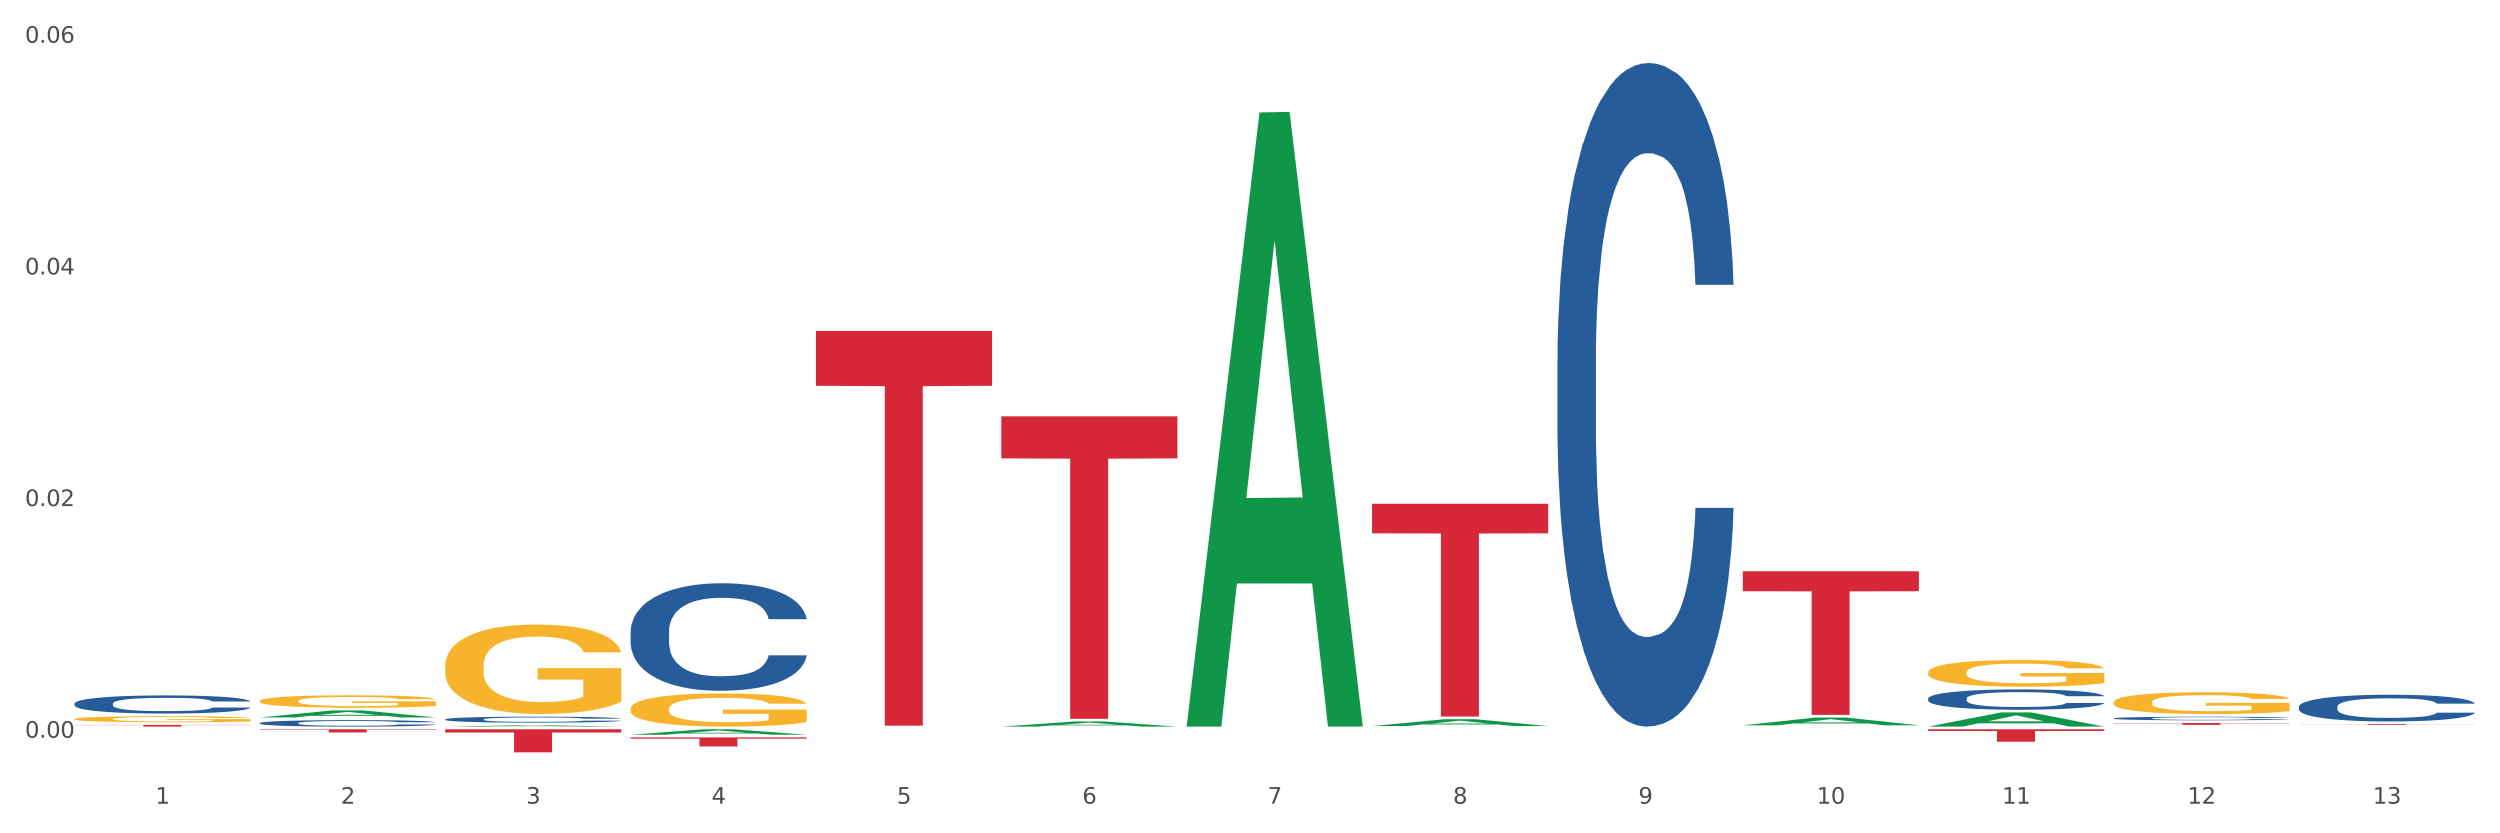 <?xml version="1.0" encoding="utf-8" standalone="no"?>
<!DOCTYPE svg PUBLIC "-//W3C//DTD SVG 1.1//EN"
  "http://www.w3.org/Graphics/SVG/1.1/DTD/svg11.dtd">
<svg xmlns:xlink="http://www.w3.org/1999/xlink" width="1080pt" height="360pt" viewBox="0 0 1080 360" xmlns="http://www.w3.org/2000/svg" version="1.1">
 <rect x="0" y="0" width="1080" height="360" fill="#333333" stroke="none"/>
 <defs>
  <style type="text/css">*{stroke-linejoin: round; stroke-linecap: butt}</style>
 </defs>
 <g id="figure_1">
  <g id="patch_1">
   <path d="M 0 360 
L 1080 360 
L 1080 0 
L 0 0 
z
" style="fill: #ffffff; stroke: #ffffff; stroke-linejoin: miter"/>
  </g>
  <g id="axes_1">
   <g id="matplotlib.axis_1">
    <g id="xtick_1">
     <g id="text_1">
      <!-- 1 -->
      <g style="fill: #4d4d4d" transform="translate(67.159 347.204) scale(0.096 -0.096)">
       <defs>
        <path id="DejaVuSans-31" d="M 794 531 
L 1825 531 
L 1825 4091 
L 703 3866 
L 703 4441 
L 1819 4666 
L 2450 4666 
L 2450 531 
L 3481 531 
L 3481 0 
L 794 0 
L 794 531 
z
" transform="scale(0.016)"/>
       </defs>
       <use xlink:href="#DejaVuSans-31"/>
      </g>
     </g>
    </g>
    <g id="xtick_2">
     <g id="text_2">
      <!-- 2 -->
      <g style="fill: #4d4d4d" transform="translate(147.238 347.204) scale(0.096 -0.096)">
       <defs>
        <path id="DejaVuSans-32" d="M 1228 531 
L 3431 531 
L 3431 0 
L 469 0 
L 469 531 
Q 828 903 1448 1529 
Q 2069 2156 2228 2338 
Q 2531 2678 2651 2914 
Q 2772 3150 2772 3378 
Q 2772 3750 2511 3984 
Q 2250 4219 1831 4219 
Q 1534 4219 1204 4116 
Q 875 4013 500 3803 
L 500 4441 
Q 881 4594 1212 4672 
Q 1544 4750 1819 4750 
Q 2544 4750 2975 4387 
Q 3406 4025 3406 3419 
Q 3406 3131 3298 2873 
Q 3191 2616 2906 2266 
Q 2828 2175 2409 1742 
Q 1991 1309 1228 531 
z
" transform="scale(0.016)"/>
       </defs>
       <use xlink:href="#DejaVuSans-32"/>
      </g>
     </g>
    </g>
    <g id="xtick_3">
     <g id="text_3">
      <!-- 3 -->
      <g style="fill: #4d4d4d" transform="translate(227.317 347.204) scale(0.096 -0.096)">
       <defs>
        <path id="DejaVuSans-33" d="M 2597 2516 
Q 3050 2419 3304 2112 
Q 3559 1806 3559 1356 
Q 3559 666 3084 287 
Q 2609 -91 1734 -91 
Q 1441 -91 1130 -33 
Q 819 25 488 141 
L 488 750 
Q 750 597 1062 519 
Q 1375 441 1716 441 
Q 2309 441 2620 675 
Q 2931 909 2931 1356 
Q 2931 1769 2642 2001 
Q 2353 2234 1838 2234 
L 1294 2234 
L 1294 2753 
L 1863 2753 
Q 2328 2753 2575 2939 
Q 2822 3125 2822 3475 
Q 2822 3834 2567 4026 
Q 2313 4219 1838 4219 
Q 1578 4219 1281 4162 
Q 984 4106 628 3988 
L 628 4550 
Q 988 4650 1302 4700 
Q 1616 4750 1894 4750 
Q 2613 4750 3031 4423 
Q 3450 4097 3450 3541 
Q 3450 3153 3228 2886 
Q 3006 2619 2597 2516 
z
" transform="scale(0.016)"/>
       </defs>
       <use xlink:href="#DejaVuSans-33"/>
      </g>
     </g>
    </g>
    <g id="xtick_4">
     <g id="text_4">
      <!-- 4 -->
      <g style="fill: #4d4d4d" transform="translate(307.396 347.204) scale(0.096 -0.096)">
       <defs>
        <path id="DejaVuSans-34" d="M 2419 4116 
L 825 1625 
L 2419 1625 
L 2419 4116 
z
M 2253 4666 
L 3047 4666 
L 3047 1625 
L 3713 1625 
L 3713 1100 
L 3047 1100 
L 3047 0 
L 2419 0 
L 2419 1100 
L 313 1100 
L 313 1709 
L 2253 4666 
z
" transform="scale(0.016)"/>
       </defs>
       <use xlink:href="#DejaVuSans-34"/>
      </g>
     </g>
    </g>
    <g id="xtick_5">
     <g id="text_5">
      <!-- 5 -->
      <g style="fill: #4d4d4d" transform="translate(387.475 347.204) scale(0.096 -0.096)">
       <defs>
        <path id="DejaVuSans-35" d="M 691 4666 
L 3169 4666 
L 3169 4134 
L 1269 4134 
L 1269 2991 
Q 1406 3038 1543 3061 
Q 1681 3084 1819 3084 
Q 2600 3084 3056 2656 
Q 3513 2228 3513 1497 
Q 3513 744 3044 326 
Q 2575 -91 1722 -91 
Q 1428 -91 1123 -41 
Q 819 9 494 109 
L 494 744 
Q 775 591 1075 516 
Q 1375 441 1709 441 
Q 2250 441 2565 725 
Q 2881 1009 2881 1497 
Q 2881 1984 2565 2268 
Q 2250 2553 1709 2553 
Q 1456 2553 1204 2497 
Q 953 2441 691 2322 
L 691 4666 
z
" transform="scale(0.016)"/>
       </defs>
       <use xlink:href="#DejaVuSans-35"/>
      </g>
     </g>
    </g>
    <g id="xtick_6">
     <g id="text_6">
      <!-- 6 -->
      <g style="fill: #4d4d4d" transform="translate(467.554 347.204) scale(0.096 -0.096)">
       <defs>
        <path id="DejaVuSans-36" d="M 2113 2584 
Q 1688 2584 1439 2293 
Q 1191 2003 1191 1497 
Q 1191 994 1439 701 
Q 1688 409 2113 409 
Q 2538 409 2786 701 
Q 3034 994 3034 1497 
Q 3034 2003 2786 2293 
Q 2538 2584 2113 2584 
z
M 3366 4563 
L 3366 3988 
Q 3128 4100 2886 4159 
Q 2644 4219 2406 4219 
Q 1781 4219 1451 3797 
Q 1122 3375 1075 2522 
Q 1259 2794 1537 2939 
Q 1816 3084 2150 3084 
Q 2853 3084 3261 2657 
Q 3669 2231 3669 1497 
Q 3669 778 3244 343 
Q 2819 -91 2113 -91 
Q 1303 -91 875 529 
Q 447 1150 447 2328 
Q 447 3434 972 4092 
Q 1497 4750 2381 4750 
Q 2619 4750 2861 4703 
Q 3103 4656 3366 4563 
z
" transform="scale(0.016)"/>
       </defs>
       <use xlink:href="#DejaVuSans-36"/>
      </g>
     </g>
    </g>
    <g id="xtick_7">
     <g id="text_7">
      <!-- 7 -->
      <g style="fill: #4d4d4d" transform="translate(547.634 347.204) scale(0.096 -0.096)">
       <defs>
        <path id="DejaVuSans-37" d="M 525 4666 
L 3525 4666 
L 3525 4397 
L 1831 0 
L 1172 0 
L 2766 4134 
L 525 4134 
L 525 4666 
z
" transform="scale(0.016)"/>
       </defs>
       <use xlink:href="#DejaVuSans-37"/>
      </g>
     </g>
    </g>
    <g id="xtick_8">
     <g id="text_8">
      <!-- 8 -->
      <g style="fill: #4d4d4d" transform="translate(627.713 347.204) scale(0.096 -0.096)">
       <defs>
        <path id="DejaVuSans-38" d="M 2034 2216 
Q 1584 2216 1326 1975 
Q 1069 1734 1069 1313 
Q 1069 891 1326 650 
Q 1584 409 2034 409 
Q 2484 409 2743 651 
Q 3003 894 3003 1313 
Q 3003 1734 2745 1975 
Q 2488 2216 2034 2216 
z
M 1403 2484 
Q 997 2584 770 2862 
Q 544 3141 544 3541 
Q 544 4100 942 4425 
Q 1341 4750 2034 4750 
Q 2731 4750 3128 4425 
Q 3525 4100 3525 3541 
Q 3525 3141 3298 2862 
Q 3072 2584 2669 2484 
Q 3125 2378 3379 2068 
Q 3634 1759 3634 1313 
Q 3634 634 3220 271 
Q 2806 -91 2034 -91 
Q 1263 -91 848 271 
Q 434 634 434 1313 
Q 434 1759 690 2068 
Q 947 2378 1403 2484 
z
M 1172 3481 
Q 1172 3119 1398 2916 
Q 1625 2713 2034 2713 
Q 2441 2713 2670 2916 
Q 2900 3119 2900 3481 
Q 2900 3844 2670 4047 
Q 2441 4250 2034 4250 
Q 1625 4250 1398 4047 
Q 1172 3844 1172 3481 
z
" transform="scale(0.016)"/>
       </defs>
       <use xlink:href="#DejaVuSans-38"/>
      </g>
     </g>
    </g>
    <g id="xtick_9">
     <g id="text_9">
      <!-- 9 -->
      <g style="fill: #4d4d4d" transform="translate(707.792 347.204) scale(0.096 -0.096)">
       <defs>
        <path id="DejaVuSans-39" d="M 703 97 
L 703 672 
Q 941 559 1184 500 
Q 1428 441 1663 441 
Q 2288 441 2617 861 
Q 2947 1281 2994 2138 
Q 2813 1869 2534 1725 
Q 2256 1581 1919 1581 
Q 1219 1581 811 2004 
Q 403 2428 403 3163 
Q 403 3881 828 4315 
Q 1253 4750 1959 4750 
Q 2769 4750 3195 4129 
Q 3622 3509 3622 2328 
Q 3622 1225 3098 567 
Q 2575 -91 1691 -91 
Q 1453 -91 1209 -44 
Q 966 3 703 97 
z
M 1959 2075 
Q 2384 2075 2632 2365 
Q 2881 2656 2881 3163 
Q 2881 3666 2632 3958 
Q 2384 4250 1959 4250 
Q 1534 4250 1286 3958 
Q 1038 3666 1038 3163 
Q 1038 2656 1286 2365 
Q 1534 2075 1959 2075 
z
" transform="scale(0.016)"/>
       </defs>
       <use xlink:href="#DejaVuSans-39"/>
      </g>
     </g>
    </g>
    <g id="xtick_10">
     <g id="text_10">
      <!-- 10 -->
      <g style="fill: #4d4d4d" transform="translate(784.817 347.204) scale(0.096 -0.096)">
       <defs>
        <path id="DejaVuSans-30" d="M 2034 4250 
Q 1547 4250 1301 3770 
Q 1056 3291 1056 2328 
Q 1056 1369 1301 889 
Q 1547 409 2034 409 
Q 2525 409 2770 889 
Q 3016 1369 3016 2328 
Q 3016 3291 2770 3770 
Q 2525 4250 2034 4250 
z
M 2034 4750 
Q 2819 4750 3233 4129 
Q 3647 3509 3647 2328 
Q 3647 1150 3233 529 
Q 2819 -91 2034 -91 
Q 1250 -91 836 529 
Q 422 1150 422 2328 
Q 422 3509 836 4129 
Q 1250 4750 2034 4750 
z
" transform="scale(0.016)"/>
       </defs>
       <use xlink:href="#DejaVuSans-31"/>
       <use xlink:href="#DejaVuSans-30" transform="translate(63.623 0)"/>
      </g>
     </g>
    </g>
    <g id="xtick_11">
     <g id="text_11">
      <!-- 11 -->
      <g style="fill: #4d4d4d" transform="translate(864.896 347.204) scale(0.096 -0.096)">
       <use xlink:href="#DejaVuSans-31"/>
       <use xlink:href="#DejaVuSans-31" transform="translate(63.623 0)"/>
      </g>
     </g>
    </g>
    <g id="xtick_12">
     <g id="text_12">
      <!-- 12 -->
      <g style="fill: #4d4d4d" transform="translate(944.975 347.204) scale(0.096 -0.096)">
       <use xlink:href="#DejaVuSans-31"/>
       <use xlink:href="#DejaVuSans-32" transform="translate(63.623 0)"/>
      </g>
     </g>
    </g>
    <g id="xtick_13">
     <g id="text_13">
      <!-- 13 -->
      <g style="fill: #4d4d4d" transform="translate(1025.054 347.204) scale(0.096 -0.096)">
       <use xlink:href="#DejaVuSans-31"/>
       <use xlink:href="#DejaVuSans-33" transform="translate(63.623 0)"/>
      </g>
     </g>
    </g>
    <g id="xtick_14"/>
    <g id="xtick_15"/>
    <g id="xtick_16"/>
    <g id="xtick_17"/>
    <g id="xtick_18"/>
    <g id="xtick_19"/>
    <g id="xtick_20"/>
    <g id="xtick_21"/>
    <g id="xtick_22"/>
    <g id="xtick_23"/>
    <g id="xtick_24"/>
    <g id="xtick_25"/>
   </g>
   <g id="matplotlib.axis_2">
    <g id="ytick_1">
     <g id="text_14">
      <!-- 0.00 -->
      <g style="fill: #4d4d4d" transform="translate(10.8 318.703) scale(0.096 -0.096)">
       <defs>
        <path id="DejaVuSans-2e" d="M 684 794 
L 1344 794 
L 1344 0 
L 684 0 
L 684 794 
z
" transform="scale(0.016)"/>
       </defs>
       <use xlink:href="#DejaVuSans-30"/>
       <use xlink:href="#DejaVuSans-2e" transform="translate(63.623 0)"/>
       <use xlink:href="#DejaVuSans-30" transform="translate(95.41 0)"/>
       <use xlink:href="#DejaVuSans-30" transform="translate(159.033 0)"/>
      </g>
     </g>
    </g>
    <g id="ytick_2">
     <g id="text_15">
      <!-- 0.02 -->
      <g style="fill: #4d4d4d" transform="translate(10.8 218.628) scale(0.096 -0.096)">
       <use xlink:href="#DejaVuSans-30"/>
       <use xlink:href="#DejaVuSans-2e" transform="translate(63.623 0)"/>
       <use xlink:href="#DejaVuSans-30" transform="translate(95.41 0)"/>
       <use xlink:href="#DejaVuSans-32" transform="translate(159.033 0)"/>
      </g>
     </g>
    </g>
    <g id="ytick_3">
     <g id="text_16">
      <!-- 0.04 -->
      <g style="fill: #4d4d4d" transform="translate(10.8 118.553) scale(0.096 -0.096)">
       <use xlink:href="#DejaVuSans-30"/>
       <use xlink:href="#DejaVuSans-2e" transform="translate(63.623 0)"/>
       <use xlink:href="#DejaVuSans-30" transform="translate(95.41 0)"/>
       <use xlink:href="#DejaVuSans-34" transform="translate(159.033 0)"/>
      </g>
     </g>
    </g>
    <g id="ytick_4">
     <g id="text_17">
      <!-- 0.06 -->
      <g style="fill: #4d4d4d" transform="translate(10.8 18.478) scale(0.096 -0.096)">
       <use xlink:href="#DejaVuSans-30"/>
       <use xlink:href="#DejaVuSans-2e" transform="translate(63.623 0)"/>
       <use xlink:href="#DejaVuSans-30" transform="translate(95.41 0)"/>
       <use xlink:href="#DejaVuSans-36" transform="translate(159.033 0)"/>
      </g>
     </g>
    </g>
    <g id="ytick_5"/>
    <g id="ytick_6"/>
    <g id="ytick_7"/>
   </g>
   <g id="PolyCollection_1">
    <path d="M 112.254 309.937 
L 112.333 309.934 
L 143.704 306.887 
L 156.723 306.885 
L 188.329 309.943 
L 173.271 309.943 
L 166.448 309.231 
L 134.057 309.231 
L 133.822 309.242 
L 127.234 309.943 
L 112.254 309.943 
L 112.254 309.937 
L 138.135 308.806 
L 162.37 308.803 
L 150.37 307.536 
L 150.213 307.531 
L 150.056 307.539 
L 138.057 308.803 
L 138.135 308.806 
L 112.254 309.937 
z
" clip-path="url(#p128099b97a)" style="fill: #109648"/>
    <path d="M 192.333 313.903 
L 192.412 313.902 
L 223.783 313.334 
L 236.802 313.333 
L 268.408 313.904 
L 253.35 313.904 
L 246.527 313.771 
L 214.136 313.771 
L 213.901 313.773 
L 207.313 313.904 
L 192.333 313.904 
L 192.333 313.903 
L 218.215 313.692 
L 242.449 313.691 
L 230.449 313.455 
L 230.292 313.454 
L 230.136 313.456 
L 218.136 313.691 
L 218.215 313.692 
L 192.333 313.903 
z
" clip-path="url(#p128099b97a)" style="fill: #109648"/>
    <path d="M 272.412 317.401 
L 272.491 317.399 
L 303.862 315.057 
L 316.881 315.055 
L 348.488 317.405 
L 333.429 317.405 
L 326.606 316.858 
L 294.215 316.858 
L 293.98 316.867 
L 287.392 317.405 
L 272.412 317.405 
L 272.412 317.401 
L 298.294 316.531 
L 322.528 316.529 
L 310.528 315.556 
L 310.372 315.552 
L 310.215 315.558 
L 298.215 316.529 
L 298.294 316.531 
L 272.412 317.401 
z
" clip-path="url(#p128099b97a)" style="fill: #109648"/>
    <path d="M 432.571 313.9 
L 432.649 313.898 
L 464.02 311.681 
L 477.039 311.678 
L 508.646 313.904 
L 493.588 313.904 
L 486.765 313.386 
L 454.374 313.386 
L 454.138 313.394 
L 447.551 313.904 
L 432.571 313.904 
L 432.571 313.9 
L 458.452 313.076 
L 482.686 313.074 
L 470.687 312.153 
L 470.53 312.149 
L 470.373 312.155 
L 458.374 313.074 
L 458.452 313.076 
L 432.571 313.9 
z
" clip-path="url(#p128099b97a)" style="fill: #109648"/>
    <path d="M 752.887 313.324 
L 752.966 313.321 
L 784.337 309.974 
L 797.356 309.971 
L 828.963 313.331 
L 813.904 313.331 
L 807.081 312.548 
L 774.69 312.548 
L 774.455 312.561 
L 767.867 313.331 
L 752.887 313.331 
L 752.887 313.324 
L 778.769 312.081 
L 803.003 312.078 
L 791.003 310.687 
L 790.847 310.681 
L 790.69 310.69 
L 778.69 312.078 
L 778.769 312.081 
L 752.887 313.324 
z
" clip-path="url(#p128099b97a)" style="fill: #109648"/>
    <path d="M 832.967 313.892 
L 833.045 313.887 
L 864.416 307.759 
L 877.435 307.753 
L 909.042 313.904 
L 893.984 313.904 
L 887.16 312.472 
L 854.769 312.472 
L 854.534 312.495 
L 847.946 313.904 
L 832.967 313.904 
L 832.967 313.892 
L 858.848 311.617 
L 883.082 311.611 
L 871.083 309.064 
L 870.926 309.053 
L 870.769 309.07 
L 858.769 311.611 
L 858.848 311.617 
L 832.967 313.892 
z
" clip-path="url(#p128099b97a)" style="fill: #109648"/>
    <path d="M 512.65 313.394 
L 512.728 313.144 
L 544.1 48.575 
L 557.119 48.325 
L 588.725 313.892 
L 573.667 313.892 
L 566.844 252.051 
L 534.453 252.051 
L 534.218 253.049 
L 527.63 313.892 
L 512.65 313.892 
L 512.65 313.394 
L 538.531 215.146 
L 562.765 214.897 
L 550.766 104.93 
L 550.609 104.431 
L 550.452 105.179 
L 538.453 214.897 
L 538.531 215.146 
L 512.65 313.394 
z
" clip-path="url(#p128099b97a)" style="fill: #109648"/>
    <path d="M 592.729 313.668 
L 592.807 313.665 
L 624.179 310.687 
L 637.198 310.685 
L 668.804 313.674 
L 653.746 313.674 
L 646.923 312.978 
L 614.532 312.978 
L 614.297 312.989 
L 607.709 313.674 
L 592.729 313.674 
L 592.729 313.668 
L 618.61 312.562 
L 642.845 312.559 
L 630.845 311.322 
L 630.688 311.316 
L 630.531 311.325 
L 618.532 312.559 
L 618.61 312.562 
L 592.729 313.668 
z
" clip-path="url(#p128099b97a)" style="fill: #109648"/>
    <path d="M 112.254 315.055 
L 188.329 315.055 
L 188.329 315.247 
L 158.404 315.248 
L 158.404 316.431 
L 141.999 316.431 
L 141.999 315.248 
L 112.254 315.247 
L 112.254 315.057 
L 112.254 315.055 
z
" clip-path="url(#p128099b97a)" style="fill: #d62839"/>
    <path d="M 32.175 313.167 
L 108.25 313.167 
L 108.25 313.269 
L 78.325 313.27 
L 78.325 313.904 
L 61.92 313.904 
L 61.92 313.27 
L 32.175 313.269 
L 32.175 313.168 
L 32.175 313.167 
z
" clip-path="url(#p128099b97a)" style="fill: #d62839"/>
    <path d="M 272.412 318.557 
L 348.488 318.557 
L 348.488 319.102 
L 318.562 319.106 
L 318.562 322.484 
L 302.157 322.484 
L 302.157 319.106 
L 272.412 319.102 
L 272.412 318.56 
L 272.412 318.557 
z
" clip-path="url(#p128099b97a)" style="fill: #d62839"/>
    <path d="M 993.125 312.824 
L 1069.2 312.824 
L 1069.2 312.872 
L 1039.275 312.872 
L 1039.275 313.168 
L 1022.87 313.168 
L 1022.87 312.872 
L 993.125 312.872 
L 993.125 312.824 
L 993.125 312.824 
z
" clip-path="url(#p128099b97a)" style="fill: #d62839"/>
    <path d="M 913.046 312.325 
L 989.121 312.325 
L 989.121 312.439 
L 959.196 312.44 
L 959.196 313.144 
L 942.791 313.144 
L 942.791 312.44 
L 913.046 312.439 
L 913.046 312.326 
L 913.046 312.325 
z
" clip-path="url(#p128099b97a)" style="fill: #d62839"/>
    <path d="M 832.967 315.055 
L 909.042 315.055 
L 909.042 315.802 
L 879.116 315.807 
L 879.116 320.428 
L 862.712 320.428 
L 862.712 315.807 
L 832.967 315.802 
L 832.967 315.06 
L 832.967 315.055 
z
" clip-path="url(#p128099b97a)" style="fill: #d62839"/>
    <path d="M 752.887 246.79 
L 828.963 246.79 
L 828.963 255.41 
L 799.037 255.468 
L 799.037 308.82 
L 782.632 308.82 
L 782.632 255.468 
L 752.887 255.41 
L 752.887 246.848 
L 752.887 246.79 
z
" clip-path="url(#p128099b97a)" style="fill: #d62839"/>
    <path d="M 592.729 217.62 
L 668.804 217.62 
L 668.804 230.393 
L 638.879 230.48 
L 638.879 309.533 
L 622.474 309.533 
L 622.474 230.48 
L 592.729 230.393 
L 592.729 217.707 
L 592.729 217.62 
z
" clip-path="url(#p128099b97a)" style="fill: #d62839"/>
    <path d="M 352.492 142.962 
L 428.567 142.962 
L 428.567 166.66 
L 398.641 166.821 
L 398.641 313.492 
L 382.237 313.492 
L 382.237 166.821 
L 352.492 166.66 
L 352.492 143.123 
L 352.492 142.962 
z
" clip-path="url(#p128099b97a)" style="fill: #d62839"/>
    <path d="M 432.571 179.866 
L 508.646 179.866 
L 508.646 198.024 
L 478.721 198.146 
L 478.721 310.527 
L 462.316 310.527 
L 462.316 198.146 
L 432.571 198.024 
L 432.571 179.989 
L 432.571 179.866 
z
" clip-path="url(#p128099b97a)" style="fill: #d62839"/>
    <path d="M 192.333 315.055 
L 268.408 315.055 
L 268.408 316.44 
L 238.483 316.449 
L 238.483 325.019 
L 222.078 325.019 
L 222.078 316.449 
L 192.333 316.44 
L 192.333 315.065 
L 192.333 315.055 
z
" clip-path="url(#p128099b97a)" style="fill: #d62839"/>
    <path d="M 272.412 272.837 
L 272.502 272.794 
L 272.502 271.607 
L 272.772 269.995 
L 273.761 267.025 
L 275.02 264.777 
L 277.178 262.147 
L 278.347 261.044 
L 279.876 259.814 
L 283.023 257.821 
L 286.62 256.124 
L 289.138 255.191 
L 291.027 254.597 
L 295.253 253.536 
L 297.681 253.07 
L 300.199 252.688 
L 302.357 252.434 
L 305.954 252.137 
L 308.831 252.009 
L 312.159 251.967 
L 314.946 252.009 
L 318.633 252.179 
L 324.028 252.688 
L 326.097 252.985 
L 328.884 253.494 
L 331.762 254.173 
L 334.1 254.851 
L 336.798 255.827 
L 339.585 257.1 
L 342.283 258.711 
L 344.171 260.196 
L 345.7 261.766 
L 347.049 263.674 
L 348.038 265.753 
L 348.488 267.492 
L 332.032 267.492 
L 331.582 265.923 
L 330.683 264.226 
L 329.784 263.081 
L 328.794 262.147 
L 327.266 261.087 
L 325.917 260.408 
L 323.669 259.602 
L 321.601 259.093 
L 319.892 258.796 
L 317.824 258.542 
L 313.418 258.287 
L 310.27 258.287 
L 308.292 258.372 
L 305.864 258.584 
L 303.796 258.881 
L 301.368 259.39 
L 299.479 259.942 
L 297.591 260.663 
L 296.512 261.172 
L 294.893 262.105 
L 293.814 262.868 
L 292.375 264.183 
L 291.566 265.117 
L 290.127 267.534 
L 289.498 269.316 
L 289.228 270.546 
L 289.048 271.903 
L 289.048 278.521 
L 289.588 281.49 
L 290.037 282.763 
L 290.757 284.205 
L 292.106 286.071 
L 294.084 287.895 
L 296.152 289.21 
L 297.861 290.016 
L 299.479 290.61 
L 301.098 291.076 
L 303.076 291.501 
L 304.695 291.755 
L 307.123 292.01 
L 310 292.137 
L 312.249 292.137 
L 316.835 291.925 
L 318.903 291.713 
L 320.881 291.416 
L 323.039 290.949 
L 324.748 290.44 
L 325.737 290.058 
L 327.356 289.252 
L 328.615 288.404 
L 329.694 287.428 
L 330.413 286.58 
L 331.222 285.308 
L 331.852 283.865 
L 332.032 283.102 
L 348.488 283.102 
L 348.128 284.629 
L 347.498 286.114 
L 346.24 288.107 
L 345.25 289.252 
L 343.722 290.652 
L 342.103 291.84 
L 339.855 293.155 
L 337.787 294.131 
L 335.629 294.979 
L 333.291 295.742 
L 329.064 296.803 
L 327.535 297.1 
L 324.298 297.609 
L 321.78 297.906 
L 318.094 298.203 
L 314.317 298.372 
L 310.36 298.415 
L 306.853 298.33 
L 302.986 298.075 
L 300.558 297.821 
L 297.861 297.439 
L 294.713 296.845 
L 291.746 296.124 
L 288.958 295.276 
L 286.351 294.3 
L 283.923 293.197 
L 280.775 291.373 
L 278.437 289.592 
L 276.729 287.938 
L 275.56 286.538 
L 274.391 284.756 
L 273.761 283.526 
L 272.772 280.557 
L 272.412 277.8 
L 272.412 272.837 
z
" clip-path="url(#p128099b97a)" style="fill: #255c99"/>
    <path d="M 832.967 301.767 
L 833.056 301.759 
L 833.056 301.534 
L 833.326 301.229 
L 834.315 300.668 
L 835.574 300.243 
L 837.732 299.746 
L 838.901 299.537 
L 840.43 299.305 
L 843.577 298.928 
L 847.174 298.607 
L 849.692 298.431 
L 851.581 298.318 
L 855.807 298.118 
L 858.235 298.03 
L 860.753 297.957 
L 862.911 297.909 
L 866.508 297.853 
L 869.385 297.829 
L 872.713 297.821 
L 875.5 297.829 
L 879.187 297.861 
L 884.583 297.957 
L 886.651 298.014 
L 889.438 298.11 
L 892.316 298.238 
L 894.654 298.366 
L 897.352 298.551 
L 900.139 298.791 
L 902.837 299.096 
L 904.725 299.377 
L 906.254 299.674 
L 907.603 300.034 
L 908.592 300.427 
L 909.042 300.756 
L 892.586 300.756 
L 892.136 300.459 
L 891.237 300.139 
L 890.338 299.922 
L 889.348 299.746 
L 887.82 299.545 
L 886.471 299.417 
L 884.223 299.265 
L 882.155 299.168 
L 880.446 299.112 
L 878.378 299.064 
L 873.972 299.016 
L 870.824 299.016 
L 868.846 299.032 
L 866.418 299.072 
L 864.35 299.128 
L 861.922 299.224 
L 860.033 299.329 
L 858.145 299.465 
L 857.066 299.561 
L 855.447 299.738 
L 854.368 299.882 
L 852.929 300.131 
L 852.12 300.307 
L 850.681 300.764 
L 850.052 301.101 
L 849.782 301.333 
L 849.602 301.59 
L 849.602 302.841 
L 850.142 303.402 
L 850.591 303.643 
L 851.311 303.916 
L 852.66 304.269 
L 854.638 304.613 
L 856.706 304.862 
L 858.415 305.014 
L 860.033 305.127 
L 861.652 305.215 
L 863.63 305.295 
L 865.249 305.343 
L 867.677 305.391 
L 870.554 305.415 
L 872.803 305.415 
L 877.389 305.375 
L 879.457 305.335 
L 881.435 305.279 
L 883.593 305.191 
L 885.302 305.094 
L 886.291 305.022 
L 887.91 304.87 
L 889.169 304.71 
L 890.248 304.525 
L 890.967 304.365 
L 891.776 304.124 
L 892.406 303.852 
L 892.586 303.707 
L 909.042 303.707 
L 908.682 303.996 
L 908.053 304.277 
L 906.794 304.653 
L 905.804 304.87 
L 904.276 305.135 
L 902.657 305.359 
L 900.409 305.608 
L 898.341 305.792 
L 896.183 305.953 
L 893.845 306.097 
L 889.618 306.297 
L 888.09 306.354 
L 884.852 306.45 
L 882.334 306.506 
L 878.648 306.562 
L 874.871 306.594 
L 870.914 306.602 
L 867.407 306.586 
L 863.54 306.538 
L 861.113 306.49 
L 858.415 306.418 
L 855.268 306.305 
L 852.3 306.169 
L 849.512 306.009 
L 846.905 305.824 
L 844.477 305.616 
L 841.329 305.271 
L 838.991 304.934 
L 837.283 304.621 
L 836.114 304.357 
L 834.945 304.02 
L 834.315 303.787 
L 833.326 303.226 
L 832.967 302.705 
L 832.967 301.767 
z
" clip-path="url(#p128099b97a)" style="fill: #255c99"/>
    <path d="M 672.808 156.035 
L 672.898 155.774 
L 672.898 148.443 
L 673.168 138.495 
L 674.157 120.168 
L 675.416 106.293 
L 677.574 90.061 
L 678.743 83.254 
L 680.272 75.661 
L 683.419 63.356 
L 687.016 52.884 
L 689.534 47.125 
L 691.422 43.459 
L 695.649 36.914 
L 698.077 34.034 
L 700.595 31.678 
L 702.753 30.107 
L 706.35 28.275 
L 709.227 27.489 
L 712.554 27.227 
L 715.342 27.489 
L 719.029 28.536 
L 724.424 31.678 
L 726.492 33.511 
L 729.28 36.652 
L 732.158 40.841 
L 734.496 45.03 
L 737.193 51.052 
L 739.981 58.906 
L 742.679 68.854 
L 744.567 78.018 
L 746.096 87.704 
L 747.445 99.486 
L 748.434 112.314 
L 748.883 123.048 
L 732.427 123.048 
L 731.978 113.361 
L 731.079 102.889 
L 730.179 95.82 
L 729.19 90.061 
L 727.661 83.515 
L 726.313 79.327 
L 724.065 74.352 
L 721.996 71.211 
L 720.288 69.378 
L 718.22 67.807 
L 713.813 66.236 
L 710.666 66.236 
L 708.688 66.76 
L 706.26 68.069 
L 704.191 69.902 
L 701.764 73.043 
L 699.875 76.447 
L 697.987 80.897 
L 696.908 84.039 
L 695.289 89.799 
L 694.21 94.511 
L 692.771 102.627 
L 691.962 108.387 
L 690.523 123.31 
L 689.894 134.306 
L 689.624 141.898 
L 689.444 150.276 
L 689.444 191.117 
L 689.984 209.444 
L 690.433 217.298 
L 691.153 226.199 
L 692.501 237.719 
L 694.48 248.976 
L 696.548 257.092 
L 698.257 262.067 
L 699.875 265.732 
L 701.494 268.612 
L 703.472 271.23 
L 705.091 272.801 
L 707.519 274.371 
L 710.396 275.157 
L 712.644 275.157 
L 717.23 273.848 
L 719.299 272.539 
L 721.277 270.706 
L 723.435 267.826 
L 725.144 264.685 
L 726.133 262.328 
L 727.751 257.354 
L 729.01 252.118 
L 730.089 246.096 
L 730.809 240.86 
L 731.618 233.006 
L 732.248 224.105 
L 732.427 219.392 
L 748.883 219.392 
L 748.524 228.817 
L 747.894 237.98 
L 746.635 250.285 
L 745.646 257.354 
L 744.117 265.994 
L 742.499 273.324 
L 740.251 281.44 
L 738.183 287.462 
L 736.024 292.698 
L 733.686 297.41 
L 729.46 303.955 
L 727.931 305.788 
L 724.694 308.93 
L 722.176 310.762 
L 718.489 312.595 
L 714.713 313.642 
L 710.756 313.904 
L 707.249 313.38 
L 703.382 311.81 
L 700.954 310.239 
L 698.257 307.882 
L 695.109 304.217 
L 692.142 299.766 
L 689.354 294.53 
L 686.746 288.509 
L 684.318 281.702 
L 681.171 270.444 
L 678.833 259.448 
L 677.125 249.238 
L 675.956 240.599 
L 674.787 229.603 
L 674.157 222.01 
L 673.168 203.684 
L 672.808 186.667 
L 672.808 156.035 
z
" clip-path="url(#p128099b97a)" style="fill: #255c99"/>
    <path d="M 913.046 310.322 
L 913.136 310.321 
L 913.136 310.281 
L 913.405 310.228 
L 914.395 310.129 
L 915.653 310.054 
L 917.812 309.966 
L 918.981 309.93 
L 920.509 309.889 
L 923.657 309.822 
L 927.254 309.766 
L 929.771 309.735 
L 931.66 309.715 
L 935.886 309.68 
L 938.314 309.664 
L 940.832 309.651 
L 942.99 309.643 
L 946.587 309.633 
L 949.465 309.629 
L 952.792 309.627 
L 955.579 309.629 
L 959.266 309.634 
L 964.662 309.651 
L 966.73 309.661 
L 969.518 309.678 
L 972.395 309.701 
L 974.733 309.723 
L 977.431 309.756 
L 980.218 309.798 
L 982.916 309.852 
L 984.805 309.901 
L 986.333 309.954 
L 987.682 310.017 
L 988.671 310.086 
L 989.121 310.144 
L 972.665 310.144 
L 972.215 310.092 
L 971.316 310.036 
L 970.417 309.997 
L 969.428 309.966 
L 967.899 309.931 
L 966.55 309.908 
L 964.302 309.882 
L 962.234 309.865 
L 960.525 309.855 
L 958.457 309.846 
L 954.051 309.838 
L 950.903 309.838 
L 948.925 309.841 
L 946.497 309.848 
L 944.429 309.858 
L 942.001 309.875 
L 940.113 309.893 
L 938.224 309.917 
L 937.145 309.934 
L 935.527 309.965 
L 934.447 309.99 
L 933.009 310.034 
L 932.199 310.065 
L 930.761 310.146 
L 930.131 310.205 
L 929.861 310.246 
L 929.681 310.291 
L 929.681 310.512 
L 930.221 310.61 
L 930.671 310.653 
L 931.39 310.701 
L 932.739 310.763 
L 934.717 310.824 
L 936.785 310.867 
L 938.494 310.894 
L 940.113 310.914 
L 941.731 310.93 
L 943.71 310.944 
L 945.328 310.952 
L 947.756 310.961 
L 950.634 310.965 
L 952.882 310.965 
L 957.468 310.958 
L 959.536 310.951 
L 961.514 310.941 
L 963.673 310.925 
L 965.381 310.908 
L 966.37 310.896 
L 967.989 310.869 
L 969.248 310.841 
L 970.327 310.808 
L 971.046 310.78 
L 971.856 310.737 
L 972.485 310.689 
L 972.665 310.664 
L 989.121 310.664 
L 988.761 310.715 
L 988.132 310.764 
L 986.873 310.831 
L 985.884 310.869 
L 984.355 310.915 
L 982.736 310.955 
L 980.488 310.999 
L 978.42 311.031 
L 976.262 311.059 
L 973.924 311.085 
L 969.697 311.12 
L 968.169 311.13 
L 964.931 311.147 
L 962.414 311.157 
L 958.727 311.167 
L 954.95 311.172 
L 950.993 311.174 
L 947.486 311.171 
L 943.62 311.163 
L 941.192 311.154 
L 938.494 311.141 
L 935.347 311.122 
L 932.379 311.098 
L 929.592 311.069 
L 926.984 311.037 
L 924.556 311 
L 921.409 310.939 
L 919.071 310.88 
L 917.362 310.825 
L 916.193 310.778 
L 915.024 310.719 
L 914.395 310.678 
L 913.405 310.579 
L 913.046 310.488 
L 913.046 310.322 
z
" clip-path="url(#p128099b97a)" style="fill: #255c99"/>
    <path d="M 993.125 305.311 
L 993.215 305.3 
L 993.215 305.005 
L 993.485 304.604 
L 994.474 303.865 
L 995.733 303.306 
L 997.891 302.652 
L 999.06 302.378 
L 1000.588 302.072 
L 1003.736 301.576 
L 1007.333 301.154 
L 1009.851 300.922 
L 1011.739 300.774 
L 1015.965 300.51 
L 1018.393 300.394 
L 1020.911 300.299 
L 1023.069 300.236 
L 1026.666 300.162 
L 1029.544 300.131 
L 1032.871 300.12 
L 1035.659 300.131 
L 1039.345 300.173 
L 1044.741 300.299 
L 1046.809 300.373 
L 1049.597 300.5 
L 1052.474 300.669 
L 1054.812 300.837 
L 1057.51 301.08 
L 1060.298 301.397 
L 1062.995 301.798 
L 1064.884 302.167 
L 1066.412 302.557 
L 1067.761 303.032 
L 1068.75 303.549 
L 1069.2 303.981 
L 1052.744 303.981 
L 1052.294 303.591 
L 1051.395 303.169 
L 1050.496 302.884 
L 1049.507 302.652 
L 1047.978 302.388 
L 1046.629 302.22 
L 1044.381 302.019 
L 1042.313 301.892 
L 1040.604 301.819 
L 1038.536 301.755 
L 1034.13 301.692 
L 1030.983 301.692 
L 1029.004 301.713 
L 1026.576 301.766 
L 1024.508 301.84 
L 1022.08 301.966 
L 1020.192 302.103 
L 1018.303 302.283 
L 1017.224 302.409 
L 1015.606 302.642 
L 1014.527 302.831 
L 1013.088 303.158 
L 1012.278 303.391 
L 1010.84 303.992 
L 1010.21 304.435 
L 1009.94 304.741 
L 1009.761 305.079 
L 1009.761 306.724 
L 1010.3 307.463 
L 1010.75 307.779 
L 1011.469 308.138 
L 1012.818 308.602 
L 1014.796 309.056 
L 1016.865 309.383 
L 1018.573 309.583 
L 1020.192 309.731 
L 1021.81 309.847 
L 1023.789 309.953 
L 1025.407 310.016 
L 1027.835 310.079 
L 1030.713 310.111 
L 1032.961 310.111 
L 1037.547 310.058 
L 1039.615 310.005 
L 1041.594 309.932 
L 1043.752 309.816 
L 1045.46 309.689 
L 1046.449 309.594 
L 1048.068 309.394 
L 1049.327 309.183 
L 1050.406 308.94 
L 1051.125 308.729 
L 1051.935 308.412 
L 1052.564 308.054 
L 1052.744 307.864 
L 1069.2 307.864 
L 1068.84 308.244 
L 1068.211 308.613 
L 1066.952 309.109 
L 1065.963 309.394 
L 1064.434 309.742 
L 1062.815 310.037 
L 1060.567 310.364 
L 1058.499 310.607 
L 1056.341 310.818 
L 1054.003 311.008 
L 1049.777 311.271 
L 1048.248 311.345 
L 1045.011 311.472 
L 1042.493 311.546 
L 1038.806 311.62 
L 1035.029 311.662 
L 1031.072 311.672 
L 1027.565 311.651 
L 1023.699 311.588 
L 1021.271 311.525 
L 1018.573 311.43 
L 1015.426 311.282 
L 1012.458 311.103 
L 1009.671 310.892 
L 1007.063 310.649 
L 1004.635 310.375 
L 1001.488 309.921 
L 999.15 309.478 
L 997.441 309.066 
L 996.272 308.718 
L 995.103 308.275 
L 994.474 307.969 
L 993.485 307.231 
L 993.125 306.545 
L 993.125 305.311 
z
" clip-path="url(#p128099b97a)" style="fill: #255c99"/>
    <path d="M 32.175 303.937 
L 32.265 303.93 
L 32.265 303.73 
L 32.535 303.458 
L 33.524 302.957 
L 34.783 302.578 
L 36.941 302.134 
L 38.11 301.948 
L 39.639 301.741 
L 42.786 301.405 
L 46.383 301.119 
L 48.901 300.961 
L 50.789 300.861 
L 55.016 300.682 
L 57.443 300.603 
L 59.961 300.539 
L 62.119 300.496 
L 65.716 300.446 
L 68.594 300.425 
L 71.921 300.417 
L 74.709 300.425 
L 78.396 300.453 
L 83.791 300.539 
L 85.859 300.589 
L 88.647 300.675 
L 91.524 300.789 
L 93.862 300.904 
L 96.56 301.068 
L 99.348 301.283 
L 102.045 301.555 
L 103.934 301.805 
L 105.463 302.07 
L 106.811 302.392 
L 107.801 302.742 
L 108.25 303.036 
L 91.794 303.036 
L 91.345 302.771 
L 90.445 302.485 
L 89.546 302.292 
L 88.557 302.134 
L 87.028 301.956 
L 85.679 301.841 
L 83.431 301.705 
L 81.363 301.619 
L 79.655 301.569 
L 77.586 301.526 
L 73.18 301.483 
L 70.033 301.483 
L 68.054 301.498 
L 65.627 301.533 
L 63.558 301.584 
L 61.13 301.669 
L 59.242 301.762 
L 57.354 301.884 
L 56.274 301.97 
L 54.656 302.127 
L 53.577 302.256 
L 52.138 302.478 
L 51.329 302.635 
L 49.89 303.043 
L 49.26 303.343 
L 48.991 303.551 
L 48.811 303.78 
L 48.811 304.896 
L 49.35 305.397 
L 49.8 305.611 
L 50.519 305.854 
L 51.868 306.169 
L 53.847 306.477 
L 55.915 306.699 
L 57.623 306.834 
L 59.242 306.935 
L 60.861 307.013 
L 62.839 307.085 
L 64.457 307.128 
L 66.885 307.171 
L 69.763 307.192 
L 72.011 307.192 
L 76.597 307.156 
L 78.665 307.121 
L 80.644 307.071 
L 82.802 306.992 
L 84.51 306.906 
L 85.5 306.842 
L 87.118 306.706 
L 88.377 306.563 
L 89.456 306.398 
L 90.176 306.255 
L 90.985 306.04 
L 91.614 305.797 
L 91.794 305.668 
L 108.25 305.668 
L 107.89 305.926 
L 107.261 306.176 
L 106.002 306.513 
L 105.013 306.706 
L 103.484 306.942 
L 101.866 307.142 
L 99.618 307.364 
L 97.549 307.528 
L 95.391 307.671 
L 93.053 307.8 
L 88.827 307.979 
L 87.298 308.029 
L 84.061 308.115 
L 81.543 308.165 
L 77.856 308.215 
L 74.079 308.244 
L 70.123 308.251 
L 66.616 308.237 
L 62.749 308.194 
L 60.321 308.151 
L 57.623 308.086 
L 54.476 307.986 
L 51.509 307.865 
L 48.721 307.722 
L 46.113 307.557 
L 43.685 307.371 
L 40.538 307.063 
L 38.2 306.763 
L 36.491 306.484 
L 35.322 306.248 
L 34.153 305.947 
L 33.524 305.74 
L 32.535 305.239 
L 32.175 304.774 
L 32.175 303.937 
z
" clip-path="url(#p128099b97a)" style="fill: #255c99"/>
    <path d="M 112.254 312.357 
L 112.344 312.354 
L 112.344 312.282 
L 112.614 312.185 
L 113.603 312.005 
L 114.862 311.869 
L 117.02 311.71 
L 118.189 311.643 
L 119.718 311.569 
L 122.865 311.448 
L 126.462 311.345 
L 128.98 311.289 
L 130.868 311.253 
L 135.095 311.189 
L 137.523 311.161 
L 140.04 311.138 
L 142.199 311.122 
L 145.796 311.104 
L 148.673 311.096 
L 152 311.094 
L 154.788 311.096 
L 158.475 311.107 
L 163.87 311.138 
L 165.938 311.156 
L 168.726 311.186 
L 171.604 311.227 
L 173.942 311.268 
L 176.639 311.327 
L 179.427 311.404 
L 182.125 311.502 
L 184.013 311.592 
L 185.542 311.687 
L 186.891 311.802 
L 187.88 311.928 
L 188.329 312.033 
L 171.873 312.033 
L 171.424 311.938 
L 170.525 311.836 
L 169.625 311.766 
L 168.636 311.71 
L 167.107 311.646 
L 165.759 311.605 
L 163.51 311.556 
L 161.442 311.525 
L 159.734 311.507 
L 157.665 311.492 
L 153.259 311.476 
L 150.112 311.476 
L 148.134 311.481 
L 145.706 311.494 
L 143.637 311.512 
L 141.209 311.543 
L 139.321 311.576 
L 137.433 311.62 
L 136.354 311.651 
L 134.735 311.707 
L 133.656 311.753 
L 132.217 311.833 
L 131.408 311.889 
L 129.969 312.036 
L 129.34 312.144 
L 129.07 312.218 
L 128.89 312.3 
L 128.89 312.7 
L 129.43 312.88 
L 129.879 312.957 
L 130.599 313.044 
L 131.947 313.157 
L 133.926 313.268 
L 135.994 313.347 
L 137.702 313.396 
L 139.321 313.432 
L 140.94 313.46 
L 142.918 313.486 
L 144.537 313.501 
L 146.965 313.516 
L 149.842 313.524 
L 152.09 313.524 
L 156.676 313.511 
L 158.745 313.498 
L 160.723 313.481 
L 162.881 313.452 
L 164.59 313.421 
L 165.579 313.398 
L 167.197 313.35 
L 168.456 313.298 
L 169.535 313.239 
L 170.255 313.188 
L 171.064 313.111 
L 171.694 313.024 
L 171.873 312.978 
L 188.329 312.978 
L 187.97 313.07 
L 187.34 313.16 
L 186.081 313.28 
L 185.092 313.35 
L 183.563 313.434 
L 181.945 313.506 
L 179.697 313.586 
L 177.628 313.645 
L 175.47 313.696 
L 173.132 313.742 
L 168.906 313.806 
L 167.377 313.824 
L 164.14 313.855 
L 161.622 313.873 
L 157.935 313.891 
L 154.158 313.901 
L 150.202 313.904 
L 146.695 313.899 
L 142.828 313.883 
L 140.4 313.868 
L 137.702 313.845 
L 134.555 313.809 
L 131.588 313.765 
L 128.8 313.714 
L 126.192 313.655 
L 123.764 313.588 
L 120.617 313.478 
L 118.279 313.37 
L 116.57 313.27 
L 115.401 313.185 
L 114.232 313.078 
L 113.603 313.003 
L 112.614 312.824 
L 112.254 312.657 
L 112.254 312.357 
z
" clip-path="url(#p128099b97a)" style="fill: #255c99"/>
    <path d="M 192.333 310.757 
L 192.423 310.755 
L 192.423 310.689 
L 192.693 310.599 
L 193.682 310.434 
L 194.941 310.308 
L 197.099 310.162 
L 198.268 310.1 
L 199.797 310.032 
L 202.944 309.921 
L 206.541 309.826 
L 209.059 309.774 
L 210.947 309.741 
L 215.174 309.682 
L 217.602 309.656 
L 220.12 309.635 
L 222.278 309.621 
L 225.875 309.604 
L 228.752 309.597 
L 232.079 309.595 
L 234.867 309.597 
L 238.554 309.606 
L 243.949 309.635 
L 246.018 309.651 
L 248.805 309.68 
L 251.683 309.718 
L 254.021 309.755 
L 256.718 309.81 
L 259.506 309.881 
L 262.204 309.97 
L 264.092 310.053 
L 265.621 310.141 
L 266.97 310.247 
L 267.959 310.363 
L 268.408 310.46 
L 251.953 310.46 
L 251.503 310.372 
L 250.604 310.278 
L 249.704 310.214 
L 248.715 310.162 
L 247.187 310.103 
L 245.838 310.065 
L 243.59 310.02 
L 241.521 309.992 
L 239.813 309.975 
L 237.745 309.961 
L 233.338 309.947 
L 230.191 309.947 
L 228.213 309.951 
L 225.785 309.963 
L 223.717 309.98 
L 221.289 310.008 
L 219.4 310.039 
L 217.512 310.079 
L 216.433 310.107 
L 214.814 310.159 
L 213.735 310.202 
L 212.296 310.275 
L 211.487 310.327 
L 210.048 310.462 
L 209.419 310.561 
L 209.149 310.63 
L 208.969 310.705 
L 208.969 311.074 
L 209.509 311.239 
L 209.958 311.31 
L 210.678 311.391 
L 212.027 311.494 
L 214.005 311.596 
L 216.073 311.669 
L 217.782 311.714 
L 219.4 311.747 
L 221.019 311.773 
L 222.997 311.797 
L 224.616 311.811 
L 227.044 311.825 
L 229.921 311.832 
L 232.169 311.832 
L 236.755 311.821 
L 238.824 311.809 
L 240.802 311.792 
L 242.96 311.766 
L 244.669 311.738 
L 245.658 311.717 
L 247.276 311.672 
L 248.535 311.624 
L 249.615 311.57 
L 250.334 311.523 
L 251.143 311.452 
L 251.773 311.372 
L 251.953 311.329 
L 268.408 311.329 
L 268.049 311.414 
L 267.419 311.497 
L 266.16 311.608 
L 265.171 311.672 
L 263.643 311.75 
L 262.024 311.816 
L 259.776 311.889 
L 257.708 311.943 
L 255.549 311.991 
L 253.211 312.033 
L 248.985 312.092 
L 247.456 312.109 
L 244.219 312.137 
L 241.701 312.154 
L 238.014 312.17 
L 234.238 312.18 
L 230.281 312.182 
L 226.774 312.177 
L 222.907 312.163 
L 220.479 312.149 
L 217.782 312.128 
L 214.634 312.095 
L 211.667 312.055 
L 208.879 312.007 
L 206.271 311.953 
L 203.843 311.891 
L 200.696 311.79 
L 198.358 311.691 
L 196.65 311.598 
L 195.481 311.52 
L 194.312 311.421 
L 193.682 311.353 
L 192.693 311.187 
L 192.333 311.034 
L 192.333 310.757 
z
" clip-path="url(#p128099b97a)" style="fill: #255c99"/>
    <path d="M 832.967 290.465 
L 833.056 290.454 
L 833.056 290.075 
L 833.236 289.748 
L 834.134 288.958 
L 835.481 288.305 
L 836.469 287.958 
L 837.457 287.673 
L 838.625 287.389 
L 840.062 287.094 
L 842.667 286.662 
L 844.283 286.441 
L 846.259 286.209 
L 849.852 285.872 
L 852.457 285.682 
L 855.151 285.524 
L 859.552 285.334 
L 862.427 285.25 
L 865.48 285.187 
L 869.163 285.145 
L 871.947 285.134 
L 878.055 285.166 
L 883.264 285.261 
L 885.779 285.334 
L 889.012 285.461 
L 890.719 285.545 
L 893.503 285.714 
L 896.377 285.935 
L 898.353 286.125 
L 901.317 286.483 
L 903.563 286.841 
L 905.629 287.283 
L 906.706 287.589 
L 907.515 287.873 
L 908.233 288.2 
L 908.952 288.716 
L 892.785 288.716 
L 892.156 288.347 
L 891.168 288 
L 889.731 287.663 
L 888.474 287.452 
L 886.318 287.189 
L 884.342 287.02 
L 882.276 286.894 
L 879.761 286.788 
L 877.785 286.736 
L 875.001 286.693 
L 869.522 286.704 
L 865.84 286.788 
L 863.325 286.894 
L 861.708 286.988 
L 860.271 287.094 
L 858.654 287.241 
L 856.768 287.462 
L 855.421 287.663 
L 854.074 287.915 
L 852.996 288.168 
L 852.008 288.463 
L 851.199 288.779 
L 850.571 289.106 
L 850.032 289.506 
L 849.583 290.17 
L 849.583 291.613 
L 849.762 291.94 
L 850.211 292.372 
L 850.75 292.698 
L 851.648 293.088 
L 852.457 293.351 
L 853.984 293.731 
L 855.69 294.047 
L 857.038 294.247 
L 858.385 294.415 
L 860.72 294.647 
L 863.325 294.837 
L 865.57 294.953 
L 868.624 295.058 
L 870.69 295.1 
L 872.486 295.121 
L 876.887 295.121 
L 880.031 295.09 
L 883.534 295.016 
L 886.228 294.921 
L 888.474 294.805 
L 890.988 294.615 
L 892.605 294.436 
L 892.605 292.235 
L 872.845 292.224 
L 872.845 290.76 
L 909.042 290.76 
L 909.042 295.058 
L 907.515 295.279 
L 905.808 295.479 
L 904.012 295.658 
L 901.317 295.88 
L 898.084 296.09 
L 895.21 296.238 
L 892.156 296.364 
L 888.563 296.48 
L 883.893 296.585 
L 881.019 296.628 
L 877.426 296.659 
L 873.205 296.67 
L 869.522 296.649 
L 865.929 296.596 
L 862.157 296.501 
L 858.475 296.364 
L 855.69 296.227 
L 852.906 296.059 
L 849.942 295.838 
L 847.607 295.627 
L 845.81 295.437 
L 843.834 295.195 
L 841.679 294.879 
L 840.062 294.594 
L 838.625 294.299 
L 837.098 293.92 
L 836.02 293.594 
L 834.942 293.183 
L 834.314 292.877 
L 833.595 292.403 
L 833.056 291.74 
L 832.967 290.465 
z
" clip-path="url(#p128099b97a)" style="fill: #f7b32b"/>
    <path d="M 913.046 303.407 
L 913.135 303.398 
L 913.135 303.088 
L 913.315 302.821 
L 914.213 302.176 
L 915.561 301.642 
L 916.549 301.358 
L 917.537 301.126 
L 918.704 300.894 
L 920.141 300.653 
L 922.746 300.3 
L 924.363 300.119 
L 926.339 299.93 
L 929.931 299.654 
L 932.536 299.499 
L 935.231 299.37 
L 939.632 299.215 
L 942.506 299.146 
L 945.559 299.095 
L 949.242 299.06 
L 952.026 299.052 
L 958.134 299.077 
L 963.343 299.155 
L 965.858 299.215 
L 969.092 299.318 
L 970.798 299.387 
L 973.582 299.525 
L 976.457 299.706 
L 978.433 299.861 
L 981.397 300.153 
L 983.642 300.446 
L 985.708 300.807 
L 986.786 301.057 
L 987.594 301.289 
L 988.312 301.556 
L 989.031 301.978 
L 972.864 301.978 
L 972.235 301.677 
L 971.247 301.393 
L 969.81 301.117 
L 968.553 300.945 
L 966.397 300.73 
L 964.421 300.592 
L 962.355 300.489 
L 959.84 300.403 
L 957.864 300.36 
L 955.08 300.325 
L 949.601 300.334 
L 945.919 300.403 
L 943.404 300.489 
L 941.787 300.566 
L 940.35 300.653 
L 938.733 300.773 
L 936.847 300.954 
L 935.5 301.117 
L 934.153 301.324 
L 933.075 301.53 
L 932.087 301.771 
L 931.279 302.03 
L 930.65 302.296 
L 930.111 302.623 
L 929.662 303.166 
L 929.662 304.345 
L 929.841 304.612 
L 930.291 304.965 
L 930.829 305.231 
L 931.728 305.55 
L 932.536 305.765 
L 934.063 306.075 
L 935.769 306.333 
L 937.117 306.497 
L 938.464 306.634 
L 940.799 306.824 
L 943.404 306.979 
L 945.649 307.073 
L 948.703 307.159 
L 950.769 307.194 
L 952.565 307.211 
L 956.966 307.211 
L 960.11 307.185 
L 963.613 307.125 
L 966.307 307.047 
L 968.553 306.953 
L 971.068 306.798 
L 972.684 306.651 
L 972.684 304.853 
L 952.925 304.844 
L 952.925 303.648 
L 989.121 303.648 
L 989.121 307.159 
L 987.594 307.34 
L 985.887 307.504 
L 984.091 307.65 
L 981.397 307.831 
L 978.163 308.003 
L 975.289 308.123 
L 972.235 308.227 
L 968.643 308.321 
L 963.972 308.407 
L 961.098 308.442 
L 957.505 308.468 
L 953.284 308.476 
L 949.601 308.459 
L 946.009 308.416 
L 942.236 308.338 
L 938.554 308.227 
L 935.769 308.115 
L 932.985 307.977 
L 930.021 307.796 
L 927.686 307.624 
L 925.89 307.469 
L 923.914 307.271 
L 921.758 307.013 
L 920.141 306.781 
L 918.704 306.54 
L 917.177 306.23 
L 916.099 305.963 
L 915.022 305.627 
L 914.393 305.378 
L 913.674 304.99 
L 913.135 304.448 
L 913.046 303.407 
z
" clip-path="url(#p128099b97a)" style="fill: #f7b32b"/>
    <path d="M 192.333 287.659 
L 192.423 287.624 
L 192.423 286.354 
L 192.603 285.26 
L 193.501 282.613 
L 194.848 280.425 
L 195.836 279.261 
L 196.824 278.308 
L 197.992 277.355 
L 199.429 276.367 
L 202.034 274.92 
L 203.65 274.179 
L 205.626 273.403 
L 209.219 272.274 
L 211.824 271.639 
L 214.518 271.109 
L 218.919 270.474 
L 221.793 270.192 
L 224.847 269.98 
L 228.53 269.839 
L 231.314 269.804 
L 237.422 269.91 
L 242.631 270.227 
L 245.146 270.474 
L 248.379 270.898 
L 250.086 271.18 
L 252.87 271.745 
L 255.744 272.486 
L 257.72 273.121 
L 260.684 274.321 
L 262.93 275.52 
L 264.995 277.002 
L 266.073 278.026 
L 266.882 278.979 
L 267.6 280.072 
L 268.319 281.801 
L 252.152 281.801 
L 251.523 280.566 
L 250.535 279.402 
L 249.098 278.273 
L 247.84 277.567 
L 245.685 276.685 
L 243.709 276.12 
L 241.643 275.697 
L 239.128 275.344 
L 237.152 275.167 
L 234.368 275.026 
L 228.889 275.062 
L 225.206 275.344 
L 222.692 275.697 
L 221.075 276.014 
L 219.638 276.367 
L 218.021 276.861 
L 216.135 277.602 
L 214.788 278.273 
L 213.44 279.12 
L 212.363 279.967 
L 211.375 280.955 
L 210.566 282.013 
L 209.937 283.107 
L 209.399 284.448 
L 208.949 286.671 
L 208.949 291.505 
L 209.129 292.599 
L 209.578 294.046 
L 210.117 295.14 
L 211.015 296.446 
L 211.824 297.328 
L 213.351 298.598 
L 215.057 299.657 
L 216.404 300.327 
L 217.752 300.892 
L 220.087 301.668 
L 222.692 302.303 
L 224.937 302.692 
L 227.991 303.044 
L 230.057 303.186 
L 231.853 303.256 
L 236.254 303.256 
L 239.398 303.15 
L 242.9 302.903 
L 245.595 302.586 
L 247.84 302.198 
L 250.355 301.562 
L 251.972 300.962 
L 251.972 293.587 
L 232.212 293.552 
L 232.212 288.647 
L 268.408 288.647 
L 268.408 303.044 
L 266.882 303.785 
L 265.175 304.456 
L 263.379 305.056 
L 260.684 305.797 
L 257.451 306.503 
L 254.577 306.997 
L 251.523 307.42 
L 247.93 307.808 
L 243.26 308.161 
L 240.386 308.302 
L 236.793 308.408 
L 232.571 308.443 
L 228.889 308.373 
L 225.296 308.196 
L 221.524 307.879 
L 217.841 307.42 
L 215.057 306.961 
L 212.273 306.397 
L 209.309 305.656 
L 206.974 304.95 
L 205.177 304.315 
L 203.201 303.503 
L 201.046 302.445 
L 199.429 301.492 
L 197.992 300.504 
L 196.465 299.233 
L 195.387 298.139 
L 194.309 296.763 
L 193.681 295.74 
L 192.962 294.152 
L 192.423 291.929 
L 192.333 287.659 
z
" clip-path="url(#p128099b97a)" style="fill: #f7b32b"/>
    <path d="M 272.412 306.192 
L 272.502 306.179 
L 272.502 305.707 
L 272.682 305.301 
L 273.58 304.319 
L 274.927 303.507 
L 275.915 303.075 
L 276.903 302.722 
L 278.071 302.368 
L 279.508 302.002 
L 282.113 301.465 
L 283.729 301.19 
L 285.705 300.902 
L 289.298 300.483 
L 291.903 300.247 
L 294.597 300.051 
L 298.998 299.815 
L 301.873 299.71 
L 304.926 299.632 
L 308.609 299.579 
L 311.393 299.566 
L 317.501 299.605 
L 322.71 299.723 
L 325.225 299.815 
L 328.458 299.972 
L 330.165 300.077 
L 332.949 300.286 
L 335.823 300.561 
L 337.799 300.797 
L 340.763 301.242 
L 343.009 301.687 
L 345.075 302.237 
L 346.152 302.617 
L 346.961 302.97 
L 347.679 303.376 
L 348.398 304.018 
L 332.231 304.018 
L 331.602 303.56 
L 330.614 303.128 
L 329.177 302.709 
L 327.919 302.447 
L 325.764 302.119 
L 323.788 301.91 
L 321.722 301.753 
L 319.207 301.622 
L 317.231 301.556 
L 314.447 301.504 
L 308.968 301.517 
L 305.286 301.622 
L 302.771 301.753 
L 301.154 301.871 
L 299.717 302.002 
L 298.1 302.185 
L 296.214 302.46 
L 294.867 302.709 
L 293.52 303.023 
L 292.442 303.337 
L 291.454 303.704 
L 290.645 304.097 
L 290.017 304.502 
L 289.478 305 
L 289.029 305.825 
L 289.029 307.619 
L 289.208 308.025 
L 289.657 308.562 
L 290.196 308.968 
L 291.094 309.452 
L 291.903 309.779 
L 293.43 310.251 
L 295.136 310.644 
L 296.483 310.892 
L 297.831 311.102 
L 300.166 311.39 
L 302.771 311.626 
L 305.016 311.77 
L 308.07 311.901 
L 310.136 311.953 
L 311.932 311.979 
L 316.333 311.979 
L 319.477 311.94 
L 322.98 311.848 
L 325.674 311.73 
L 327.919 311.586 
L 330.434 311.351 
L 332.051 311.128 
L 332.051 308.391 
L 312.291 308.378 
L 312.291 306.558 
L 348.488 306.558 
L 348.488 311.901 
L 346.961 312.176 
L 345.254 312.424 
L 343.458 312.647 
L 340.763 312.922 
L 337.53 313.184 
L 334.656 313.367 
L 331.602 313.524 
L 328.009 313.668 
L 323.339 313.799 
L 320.465 313.852 
L 316.872 313.891 
L 312.651 313.904 
L 308.968 313.878 
L 305.375 313.812 
L 301.603 313.694 
L 297.921 313.524 
L 295.136 313.354 
L 292.352 313.144 
L 289.388 312.87 
L 287.053 312.608 
L 285.256 312.372 
L 283.28 312.071 
L 281.125 311.678 
L 279.508 311.324 
L 278.071 310.958 
L 276.544 310.486 
L 275.466 310.081 
L 274.388 309.57 
L 273.76 309.19 
L 273.041 308.601 
L 272.502 307.776 
L 272.412 306.192 
z
" clip-path="url(#p128099b97a)" style="fill: #f7b32b"/>
    <path d="M 32.175 310.61 
L 32.265 310.607 
L 32.265 310.522 
L 32.444 310.448 
L 33.343 310.269 
L 34.69 310.121 
L 35.678 310.042 
L 36.666 309.977 
L 37.833 309.913 
L 39.271 309.846 
L 41.875 309.748 
L 43.492 309.698 
L 45.468 309.646 
L 49.061 309.569 
L 51.665 309.526 
L 54.36 309.491 
L 58.761 309.448 
L 61.635 309.429 
L 64.689 309.414 
L 68.371 309.405 
L 71.156 309.402 
L 77.263 309.409 
L 82.473 309.431 
L 84.988 309.448 
L 88.221 309.476 
L 89.927 309.495 
L 92.712 309.534 
L 95.586 309.584 
L 97.562 309.627 
L 100.526 309.708 
L 102.771 309.789 
L 104.837 309.889 
L 105.915 309.958 
L 106.723 310.023 
L 107.442 310.097 
L 108.16 310.214 
L 91.993 310.214 
L 91.365 310.13 
L 90.377 310.051 
L 88.939 309.975 
L 87.682 309.927 
L 85.526 309.868 
L 83.55 309.829 
L 81.485 309.801 
L 78.97 309.777 
L 76.994 309.765 
L 74.209 309.755 
L 68.731 309.758 
L 65.048 309.777 
L 62.533 309.801 
L 60.917 309.822 
L 59.479 309.846 
L 57.863 309.88 
L 55.977 309.93 
L 54.629 309.975 
L 53.282 310.032 
L 52.204 310.09 
L 51.216 310.156 
L 50.408 310.228 
L 49.779 310.302 
L 49.24 310.393 
L 48.791 310.543 
L 48.791 310.87 
L 48.971 310.944 
L 49.42 311.042 
L 49.959 311.116 
L 50.857 311.204 
L 51.665 311.264 
L 53.192 311.35 
L 54.899 311.421 
L 56.246 311.467 
L 57.593 311.505 
L 59.929 311.557 
L 62.533 311.6 
L 64.779 311.627 
L 67.832 311.65 
L 69.898 311.66 
L 71.695 311.665 
L 76.096 311.665 
L 79.239 311.658 
L 82.742 311.641 
L 85.437 311.619 
L 87.682 311.593 
L 90.197 311.55 
L 91.814 311.51 
L 91.814 311.011 
L 72.054 311.008 
L 72.054 310.677 
L 108.25 310.677 
L 108.25 311.65 
L 106.723 311.7 
L 105.017 311.746 
L 103.22 311.786 
L 100.526 311.837 
L 97.292 311.884 
L 94.418 311.918 
L 91.365 311.946 
L 87.772 311.973 
L 83.101 311.996 
L 80.227 312.006 
L 76.635 312.013 
L 72.413 312.016 
L 68.731 312.011 
L 65.138 311.999 
L 61.366 311.977 
L 57.683 311.946 
L 54.899 311.915 
L 52.114 311.877 
L 49.15 311.827 
L 46.815 311.779 
L 45.019 311.736 
L 43.043 311.681 
L 40.887 311.61 
L 39.271 311.545 
L 37.833 311.479 
L 36.307 311.393 
L 35.229 311.319 
L 34.151 311.226 
L 33.522 311.156 
L 32.804 311.049 
L 32.265 310.899 
L 32.175 310.61 
z
" clip-path="url(#p128099b97a)" style="fill: #f7b32b"/>
    <path d="M 112.254 302.846 
L 112.344 302.841 
L 112.344 302.665 
L 112.524 302.513 
L 113.422 302.145 
L 114.769 301.842 
L 115.757 301.68 
L 116.745 301.548 
L 117.913 301.415 
L 119.35 301.278 
L 121.954 301.077 
L 123.571 300.974 
L 125.547 300.866 
L 129.14 300.709 
L 131.744 300.621 
L 134.439 300.548 
L 138.84 300.459 
L 141.714 300.42 
L 144.768 300.391 
L 148.45 300.371 
L 151.235 300.366 
L 157.342 300.381 
L 162.552 300.425 
L 165.067 300.459 
L 168.3 300.518 
L 170.007 300.557 
L 172.791 300.636 
L 175.665 300.739 
L 177.641 300.827 
L 180.605 300.994 
L 182.85 301.16 
L 184.916 301.366 
L 185.994 301.508 
L 186.802 301.641 
L 187.521 301.793 
L 188.24 302.033 
L 172.072 302.033 
L 171.444 301.861 
L 170.456 301.699 
L 169.019 301.543 
L 167.761 301.445 
L 165.606 301.322 
L 163.63 301.244 
L 161.564 301.185 
L 159.049 301.136 
L 157.073 301.111 
L 154.289 301.092 
L 148.81 301.097 
L 145.127 301.136 
L 142.612 301.185 
L 140.996 301.229 
L 139.559 301.278 
L 137.942 301.347 
L 136.056 301.45 
L 134.708 301.543 
L 133.361 301.66 
L 132.283 301.778 
L 131.295 301.915 
L 130.487 302.062 
L 129.858 302.214 
L 129.319 302.4 
L 128.87 302.709 
L 128.87 303.381 
L 129.05 303.533 
L 129.499 303.734 
L 130.038 303.885 
L 130.936 304.067 
L 131.744 304.189 
L 133.271 304.366 
L 134.978 304.513 
L 136.325 304.606 
L 137.672 304.684 
L 140.008 304.792 
L 142.612 304.88 
L 144.858 304.934 
L 147.912 304.983 
L 149.977 305.003 
L 151.774 305.013 
L 156.175 305.013 
L 159.318 304.998 
L 162.821 304.964 
L 165.516 304.92 
L 167.761 304.866 
L 170.276 304.778 
L 171.893 304.694 
L 171.893 303.67 
L 152.133 303.665 
L 152.133 302.984 
L 188.329 302.984 
L 188.329 304.983 
L 186.802 305.086 
L 185.096 305.179 
L 183.3 305.263 
L 180.605 305.366 
L 177.372 305.464 
L 174.497 305.532 
L 171.444 305.591 
L 167.851 305.645 
L 163.181 305.694 
L 160.306 305.714 
L 156.714 305.728 
L 152.492 305.733 
L 148.81 305.723 
L 145.217 305.699 
L 141.445 305.655 
L 137.762 305.591 
L 134.978 305.527 
L 132.194 305.449 
L 129.23 305.346 
L 126.894 305.248 
L 125.098 305.16 
L 123.122 305.047 
L 120.966 304.9 
L 119.35 304.768 
L 117.913 304.63 
L 116.386 304.454 
L 115.308 304.302 
L 114.23 304.111 
L 113.601 303.969 
L 112.883 303.748 
L 112.344 303.439 
L 112.254 302.846 
z
" clip-path="url(#p128099b97a)" style="fill: #f7b32b"/>
   </g>
  </g>
 </g>
 <defs>
  <clipPath id="p128099b97a">
   <rect x="32.175" y="12.338" width="1037.025" height="327.571"/>
  </clipPath>
 </defs>
</svg>
